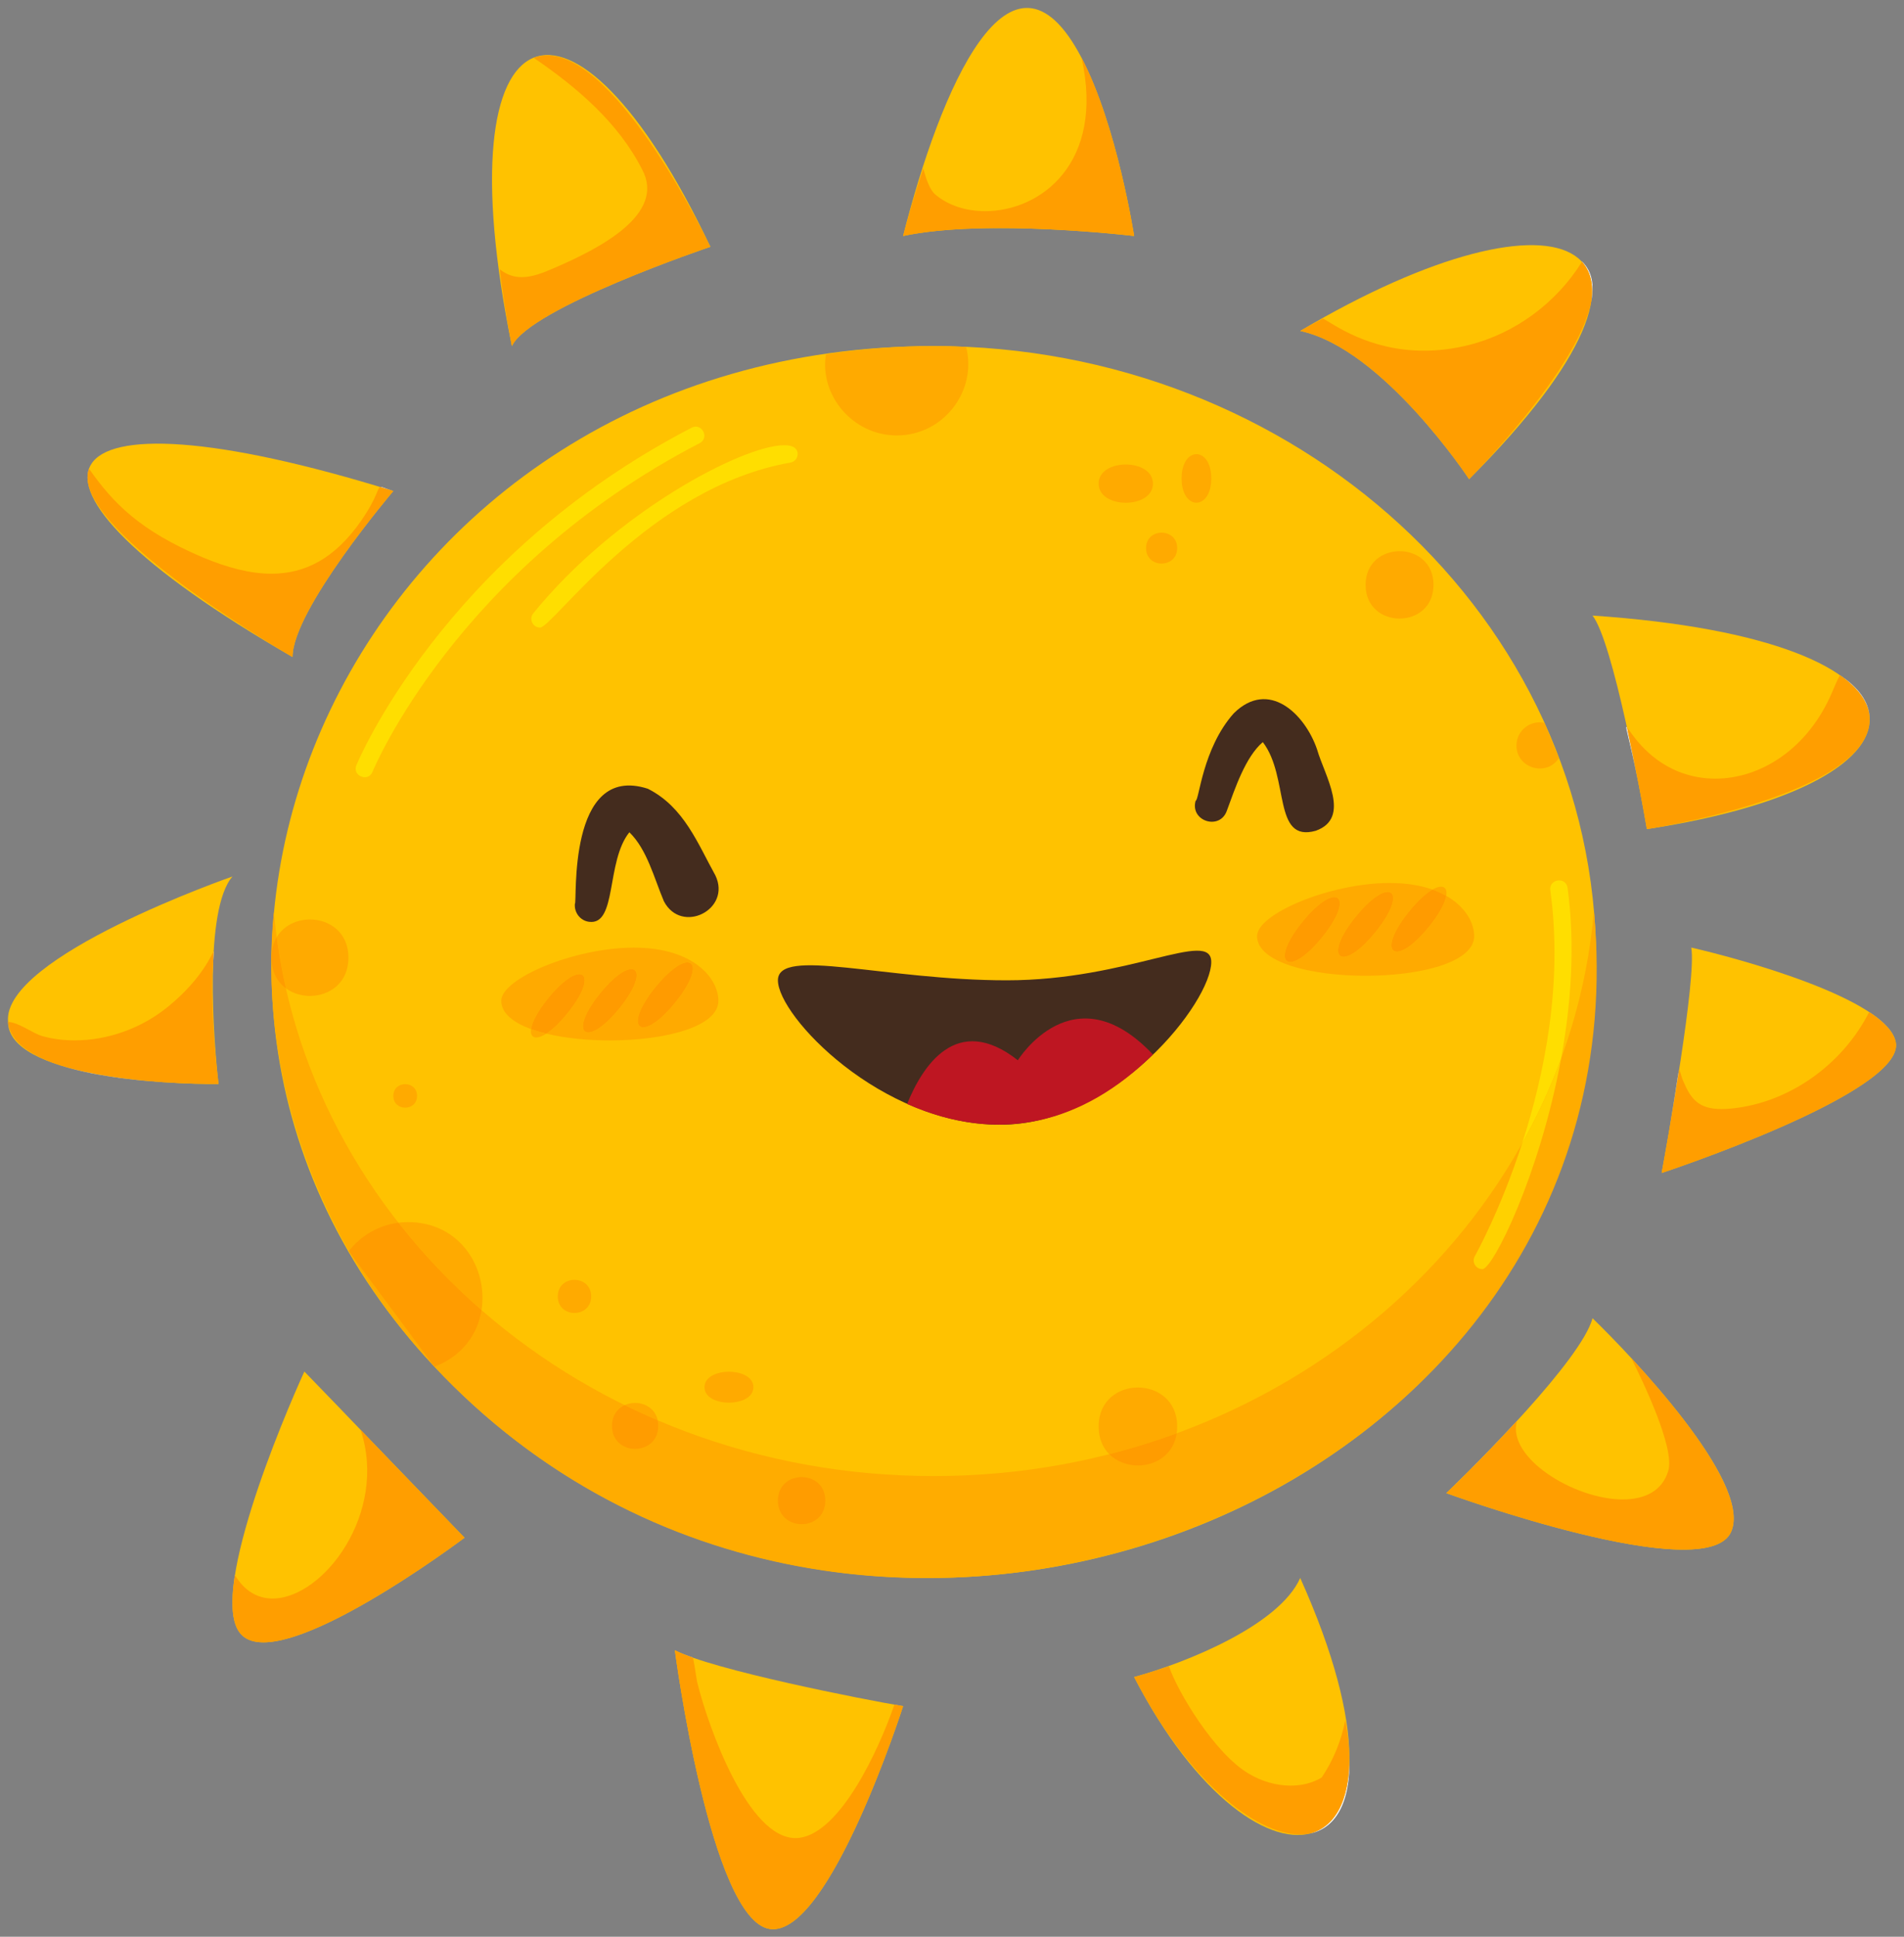 <?xml version="1.0" encoding="UTF-8" standalone="no"?><!DOCTYPE svg PUBLIC "-//W3C//DTD SVG 1.1//EN" "http://www.w3.org/Graphics/SVG/1.1/DTD/svg11.dtd"><svg width="100%" height="100%" viewBox="0 0 240 244" version="1.1" xmlns="http://www.w3.org/2000/svg" xmlns:xlink="http://www.w3.org/1999/xlink" xml:space="preserve" xmlns:serif="http://www.serif.com/" style="fill-rule:evenodd;clip-rule:evenodd;stroke-linejoin:round;stroke-miterlimit:2;"><rect x="0" y="0" width="240" height="244" fill="#808080" stroke="none"/><rect id="header-sonne" x="-0" y="-0" width="240" height="244" style="fill:none;"/><g id="sonne"><path d="M201.201,121.2c0,72.096 -96.213,104.524 -146.442,50.98c-46.253,-49.174 -9.729,-128.579 62.939,-128.579c45.382,-0 83.503,34.094 83.503,77.599Z" style="fill:#ffc200;fill-rule:nonzero;"/><path d="M54.759,172.18c-15.735,-16.727 -22.165,-38.219 -20.234,-57.278c3.445,39.179 38.83,71.059 83.173,71.059c43.782,0 79.706,-31.316 83.218,-71.169c7.014,74.843 -93.646,113.364 -146.157,57.388Z" style="fill:#ffac00;fill-rule:nonzero;"/><path d="M142.958,29.731c-0,0 -18.676,-2.238 -29.122,0c4.685,-18.526 13.584,-39.458 22.494,-22.45c4.477,8.515 6.628,22.45 6.628,22.45Z" style="fill:#ffc200;fill-rule:nonzero;"/><path d="M185.181,60.367c-0,0 -10.841,-16.437 -21.287,-18.675c33.352,-19.738 51.782,-11.818 21.287,18.675Z" style="fill:#ffc200;fill-rule:nonzero;"/><path d="M207.587,104.456c-0.702,-4.111 -4.264,-23.583 -6.847,-26.903c45.065,3.03 45.627,20.993 6.847,26.903Z" style="fill:#ffc200;fill-rule:nonzero;"/><path d="M209.453,147.778c0.7,-3.825 4.426,-24.592 3.73,-28.399c5.48,1.248 24.781,6.384 25.786,11.96c1.119,6.342 -29.516,16.439 -29.516,16.439Z" style="fill:#ffc200;fill-rule:nonzero;"/><path d="M218.209,192.984c-3.138,7.088 -35.903,-4.872 -35.903,-4.872c3.812,-3.641 17.019,-16.806 18.434,-22.033c4.83,4.678 20.192,20.701 17.469,26.905Z" style="fill:#ffc200;fill-rule:nonzero;"/><path d="M142.958,211.286c6.744,-1.871 18.302,-6.561 20.936,-12.487c17.225,38.35 -5.283,42.79 -20.936,12.487Z" style="fill:#ffc200;fill-rule:nonzero;"/><path d="M113.836,214.951c-0,0 -9.349,29.188 -16.81,28.069c-7.484,-1.12 -11.961,-35.113 -11.961,-35.113c4.776,2.477 23.875,6.228 28.771,7.044Z" style="fill:#ffc200;fill-rule:nonzero;"/><path d="M58.555,193.73c0,0 -22.801,17.183 -28.024,12.311c-4.655,-4.279 5.214,-27.532 7.834,-33.247c5.862,6.061 5.423,5.605 4.978,5.146c-0.619,-0.638 -1.249,-1.277 15.212,15.79Z" style="fill:#ffc200;fill-rule:nonzero;"/><path d="M27.546,136.562c-6.772,0.099 -26.532,-1.029 -26.532,-7.835c-0.746,-8.229 28.288,-18.302 28.288,-18.302c-3.619,4.161 -2.399,20.609 -1.756,26.137Z" style="fill:#ffc200;fill-rule:nonzero;"/><path d="M49.58,61.862c-0,-0 -12.707,14.942 -12.707,20.912c-39.515,-22.749 -32.473,-34.931 12.707,-20.912Z" style="fill:#ffc200;fill-rule:nonzero;"/><path d="M89.542,31.092c0,-0 -22.779,7.681 -25.018,12.509c-8.969,-43.696 7.732,-48.93 25.018,-12.509Z" style="fill:#ffc200;fill-rule:nonzero;"/><path d="M67.597,130.709c-0.503,0 -0.751,-0.375 -0.656,-1.06c0.592,0.217 1.237,0.408 1.924,0.575c-0.513,0.329 -0.943,0.485 -1.268,0.485Z" style="fill:#fa0;fill-rule:nonzero;"/><path d="M182.302,112.859c-0.518,-0.294 -1.096,-0.56 -1.741,-0.788c0.43,-0.246 0.795,-0.362 1.08,-0.362c0.531,-0 0.786,0.408 0.661,1.15Z" style="fill:#fa0;fill-rule:nonzero;"/><path d="M141.906,63.339c-1.711,-0 -3.423,-0.804 -3.423,-2.41c-0,-1.606 1.712,-2.41 3.423,-2.41c1.71,0 3.422,0.804 3.422,2.41c-0,1.606 -1.712,2.41 -3.422,2.41Z" style="fill:#fa0;fill-rule:nonzero;"/><path d="M150.81,63.334c-0.933,0 -1.868,-1.02 -1.868,-3.059c0,-2.039 0.935,-3.059 1.87,-3.059c0.933,-0 1.868,1.02 1.868,3.059c-0,2.039 -0.935,3.059 -1.87,3.059Z" style="fill:#fa0;fill-rule:nonzero;"/><path d="M146.421,71c-0.981,-0 -1.96,-0.648 -1.96,-1.947c-0,-1.297 0.981,-1.946 1.962,-1.946c0.981,-0 1.96,0.649 1.96,1.946c-0,1.297 -0.981,1.947 -1.962,1.947Z" style="fill:#fa0;fill-rule:nonzero;"/><path d="M82.902,178.934c-1.407,-0.599 -2.796,-1.237 -4.157,-1.907c0.408,-0.184 0.86,-0.278 1.312,-0.278c1.269,-0 2.535,0.728 2.845,2.185Z" style="fill:#fa0;fill-rule:nonzero;"/><path d="M80.055,182.536c-1.457,-0 -2.914,-0.964 -2.914,-2.895c-0,-1.328 0.696,-2.199 1.604,-2.614c1.361,0.67 2.75,1.308 4.157,1.907c0.046,0.22 0.07,0.457 0.07,0.707c-0,1.929 -1.46,2.895 -2.917,2.895Z" style="fill:#ff9c00;fill-rule:nonzero;"/><path d="M91.884,176.711c-1.541,0 -3.081,-0.647 -3.081,-1.946c-0,-1.297 1.54,-1.947 3.081,-1.947c1.543,0 3.083,0.65 3.083,1.947c0,1.299 -1.54,1.946 -3.083,1.946Z" style="fill:#fa0;fill-rule:nonzero;"/><path d="M101.044,192.018c-1.495,0 -2.987,-0.987 -2.987,-2.965c0,-1.977 1.495,-2.964 2.989,-2.964c1.495,-0 2.987,0.987 2.987,2.964c-0,1.976 -1.495,2.965 -2.989,2.965Z" style="fill:#ff9c00;fill-rule:nonzero;"/><path d="M60.693,165.054c-3.854,-3.358 -7.363,-7.047 -10.475,-11.012c0.395,-0.051 0.797,-0.077 1.205,-0.077c6.627,-0 10.106,5.868 9.27,11.089Zm-16.683,-7.356l-0.049,-0.068c0.003,-0.002 0.005,-0.005 0.007,-0.007c0.015,0.024 0.029,0.048 0.042,0.075Z" style="fill:#fa0;fill-rule:nonzero;"/><path d="M54.759,172.18l-10.749,-14.482c-0.013,-0.027 -0.027,-0.051 -0.042,-0.075c1.501,-1.933 3.72,-3.259 6.25,-3.581c3.112,3.965 6.621,7.654 10.475,11.012c-0.479,3.002 -2.384,5.789 -5.934,7.126Z" style="fill:#ff9c00;fill-rule:nonzero;"/><path d="M72.412,165.414c-1.052,-0 -2.103,-0.694 -2.103,-2.085c0,-1.391 1.051,-2.087 2.105,-2.087c1.051,-0 2.102,0.693 2.102,2.087c0,1.389 -1.053,2.085 -2.104,2.085Z" style="fill:#fa0;fill-rule:nonzero;"/><path d="M51.074,139.549c-0.746,-0 -1.492,-0.494 -1.492,-1.482c-0,-0.987 0.746,-1.481 1.494,-1.481c0.746,0 1.493,0.492 1.493,1.481c-0,0.988 -0.749,1.482 -1.495,1.482Z" style="fill:#fa0;fill-rule:nonzero;"/><path d="M39.068,125.469c-1.084,-0 -2.169,-0.321 -3.035,-0.962c-0.481,-2.115 -0.867,-4.259 -1.157,-6.428c0.884,-1.492 2.541,-2.24 4.196,-2.24c2.425,-0 4.85,1.604 4.85,4.815c-0,3.208 -2.429,4.815 -4.854,4.815Z" style="fill:#fa0;fill-rule:nonzero;"/><path d="M36.033,124.507c-1.074,-0.792 -1.815,-2.078 -1.815,-3.853c-0,-1.021 0.245,-1.879 0.658,-2.575c0.29,2.169 0.676,4.313 1.157,6.428Z" style="fill:#ff9c00;fill-rule:nonzero;"/><path d="M139.826,183.207c-0.814,-0.812 -1.343,-1.977 -1.343,-3.491c-0,-3.275 2.478,-4.912 4.953,-4.912c2.473,0 4.947,1.635 4.947,4.912c-0,0.3 -0.022,0.588 -0.062,0.862c-2.761,1.012 -5.598,1.892 -8.495,2.629Z" style="fill:#fa0;fill-rule:nonzero;"/><path d="M143.432,184.627c-1.33,0 -2.66,-0.474 -3.606,-1.42c2.897,-0.737 5.734,-1.617 8.495,-2.629c-0.395,2.697 -2.642,4.049 -4.889,4.049Z" style="fill:#ff9c00;fill-rule:nonzero;"/><path d="M120.455,43.645c-0.915,-0.029 -1.835,-0.044 -2.757,-0.044c-0.785,-0 -1.562,0.011 -2.339,0.028c0.834,-0.024 1.642,-0.035 2.416,-0.035c0.95,0 1.848,0.018 2.68,0.051Z" style="fill:#ffce99;fill-rule:nonzero;"/><path d="M113.046,54.859c-5.618,-0 -9.781,-5.14 -8.932,-10.227c3.863,-0.594 7.789,-0.904 11.245,-1.003c0.777,-0.017 1.554,-0.028 2.339,-0.028c0.922,-0 1.842,0.015 2.757,0.044c0.463,0.017 0.906,0.039 1.325,0.066c1.418,5.501 -2.818,11.148 -8.734,11.148Z" style="fill:#fa0;fill-rule:nonzero;"/><path d="M176.414,77.93c-2.14,0 -4.278,-1.413 -4.278,-4.246c0,-2.829 2.142,-4.245 4.282,-4.245c2.137,0 4.275,1.414 4.275,4.245c-0,2.831 -2.14,4.246 -4.279,4.246Z" style="fill:#fa0;fill-rule:nonzero;"/><path d="M194.11,96.819c-1.483,-0 -2.96,-1.098 -2.96,-2.897c0,-1.661 1.365,-2.921 2.91,-2.921c0.206,-0 0.415,0.022 0.623,0.07l1.822,4.431c-0.58,0.906 -1.488,1.317 -2.395,1.317Z" style="fill:#fa0;fill-rule:nonzero;"/><path d="M45.98,97.918c-0.697,0 -1.406,-0.647 -1.057,-1.51c0.103,-0.259 10.88,-26.275 42.256,-42.521c0.182,-0.097 0.36,-0.139 0.526,-0.139c1.001,0 1.589,1.512 0.481,2.085c-30.618,15.858 -41.126,41.144 -41.229,41.396c-0.195,0.485 -0.584,0.689 -0.977,0.689Z" style="fill:#ffde00;fill-rule:nonzero;"/><path d="M68.071,79.06c-0.911,0 -1.435,-1.066 -0.852,-1.788c10.356,-12.761 26.412,-21.18 31.628,-21.18c0.979,0 1.576,0.296 1.683,0.913c0.106,0.597 -0.294,1.163 -0.891,1.271c-17.874,3.145 -29.927,20.784 -31.568,20.784Z" style="fill:#ffde00;fill-rule:nonzero;"/><path d="M191.859,144.063c2.791,-8.594 5.181,-20.139 3.559,-31.902c-0.109,-0.79 0.505,-1.244 1.113,-1.244c0.489,-0 0.97,0.294 1.06,0.943c0.985,7.139 0.446,14.611 -0.81,21.48c-1.356,3.709 -3.004,7.289 -4.922,10.723Z" style="fill:#ffde00;fill-rule:nonzero;"/><path d="M186.855,159.894c-0.836,0 -1.369,-0.908 -0.952,-1.641c0.063,-0.11 3.204,-5.717 5.956,-14.19c1.918,-3.434 3.566,-7.014 4.922,-10.723c-2.677,14.653 -8.609,26.554 -9.926,26.554Z" style="fill:#ffd100;fill-rule:nonzero;"/><path d="M64.524,43.601c0,-0 0,-0.002 -0.002,-0.005c0.002,0.003 0.002,0.003 0.002,0.005c2.239,-4.828 25.018,-12.509 25.018,-12.509c0,-0 -22.779,7.681 -25.018,12.509Z" style="fill:#fff;fill-rule:nonzero;"/><path d="M64.524,43.601c0,-0.002 0,-0.002 -0.002,-0.005c-0.035,-0.179 -0.869,-4.285 -1.534,-9.673c0.902,0.715 1.826,0.992 2.776,0.992c1.291,-0 2.629,-0.509 4.027,-1.122c5.82,-2.49 14.138,-6.794 11.171,-12.401c-2.985,-5.903 -8.186,-10.358 -13.694,-14.111c0.553,-0.202 1.119,-0.296 1.692,-0.296c9.12,-0 20.534,24.008 20.582,24.107c0,-0 -22.779,7.681 -25.018,12.509Z" style="fill:#ff9e00;fill-rule:nonzero;"/><path d="M142.958,29.731c-0,0 -8.3,-0.994 -16.929,-0.994c-4.315,0 -8.71,0.248 -12.193,0.994c-0,-0.002 -0,-0.002 0.002,-0.004c0.04,-0.163 0.977,-3.834 2.544,-8.511c0.373,1.427 0.834,2.7 1.492,3.27c1.631,1.398 3.902,2.118 6.311,2.118c6.981,0 15.114,-6.059 12.145,-19.323c4.477,8.515 6.628,22.45 6.628,22.45Z" style="fill:#ff9e00;fill-rule:nonzero;"/><path d="M163.894,41.692l0.002,-0l-0.002,-0Zm0.004,-0l0,-0.003l0,0.003Zm36.673,-3.676c0.334,-2.164 -0.085,-3.845 -1.165,-5.03c0.006,-0.009 0.013,-0.018 0.017,-0.029c1.282,1.24 1.55,3.009 1.148,5.059Z" style="fill:#fff;fill-rule:nonzero;"/><path d="M185.181,60.367c-0,0 -10.841,-16.437 -21.287,-18.675l0.004,-0l0,-0.003c0.077,-0.043 1.139,-0.667 2.871,-1.556c1.215,0.624 5.67,4.049 12.715,4.049c1.731,0 3.619,-0.206 5.653,-0.713c5.87,-1.466 11.065,-5.339 14.269,-10.483c1.08,1.185 1.499,2.866 1.165,5.03c-1.701,8.662 -15.39,22.351 -15.39,22.351Z" style="fill:#ff9e00;fill-rule:nonzero;"/><path d="M207.583,104.438l-0,-0.009l-0,0.009Zm-1.093,-5.943c-1.036,-5.192 -1.626,-6.91 -1.477,-6.91c0.013,-0 0.033,0.015 0.061,0.044c0.527,2.4 1.012,4.784 1.416,6.866Zm29.176,-7.931c-0.043,-1.905 -1.283,-3.781 -3.743,-5.502c-0,-0.002 0.002,-0.004 0.002,-0.004c2.041,1.359 3.401,2.961 3.687,4.826c0.033,0.23 0.052,0.456 0.054,0.68Z" style="fill:#fff;fill-rule:nonzero;"/><path d="M207.587,104.456c-0.002,-0.007 -0.002,-0.013 -0.004,-0.018l-0,-0.009c-0.402,-2.352 -0.771,-4.312 -1.093,-5.934c-0.404,-2.082 -0.889,-4.466 -1.416,-6.866c0.404,0.425 2.307,3.893 6.507,5.585c1.479,0.592 3.049,0.884 4.637,0.884c5.691,0 11.638,-3.737 14.675,-10.782c0.329,-0.744 0.635,-1.531 1.03,-2.254c2.46,1.721 3.7,3.597 3.743,5.502c0.11,9.595 -28.079,13.892 -28.079,13.892Z" style="fill:#ff9e00;fill-rule:nonzero;"/><path d="M209.453,147.778c0.002,-0.008 0.002,-0.015 0.004,-0.022c-0.002,0.007 -0.002,0.016 -0.004,0.022Zm0.006,-0.035c0,-0.006 0.002,-0.013 0.002,-0.019c0,0.006 -0.002,0.013 -0.002,0.019Zm0.942,-5.311c0.873,-5.135 1.092,-7.075 1.231,-7.49c-0.417,2.673 -0.854,5.287 -1.231,7.49Zm28.568,-11.093c0,-0.004 -0.002,-0.009 -0.002,-0.015c0,0.006 0.002,0.011 0.002,0.015Zm-0.002,-0.015c-0.246,-1.315 -1.505,-2.603 -3.358,-3.821c0.003,-0.002 0.003,-0.002 0.003,-0.004c1.834,1.202 3.105,2.49 3.355,3.825Z" style="fill:#fff;fill-rule:nonzero;"/><path d="M209.453,147.778c0.002,-0.006 0.002,-0.015 0.004,-0.022c-0,-0.004 0.002,-0.008 0.002,-0.013c0,-0.006 0.002,-0.013 0.002,-0.019c0.378,-2.059 0.685,-3.808 0.94,-5.292c0.377,-2.203 0.814,-4.817 1.231,-7.49c0.019,-0.061 0.037,-0.09 0.057,-0.09c0.092,0 0.184,0.687 0.507,1.403c0.946,2.208 1.918,3.469 4.819,3.469c0.384,0 0.803,-0.022 1.26,-0.068c7.351,-0.744 14.021,-5.616 17.334,-12.153c1.853,1.218 3.112,2.506 3.358,3.821c0,0.006 0.002,0.011 0.002,0.015c0.02,0.112 0.029,0.226 0.031,0.338c0.022,6.358 -29.547,16.101 -29.547,16.101Z" style="fill:#ff9e00;fill-rule:nonzero;"/><path d="M218.22,192.96c-0,-0.002 0.002,-0.005 0.002,-0.007c-0,0.002 -0.002,0.005 -0.002,0.007Zm0.013,-0.031c-0,-0.002 0.002,-0.004 0.002,-0.009c0,0.005 -0.002,0.007 -0.002,0.009Zm0.009,-0.024c0.002,-0.004 0.004,-0.007 0.004,-0.011c0,0.004 -0.002,0.007 -0.004,0.011Zm0.013,-0.029c0.002,-0.006 0.004,-0.011 0.006,-0.017c-0.002,0.004 -0.004,0.011 -0.006,0.017Zm0.009,-0.024c1.237,-3.175 -2.008,-8.771 -6.145,-14.139c4.075,5.28 7.4,10.924 6.145,14.139Zm-35.958,-4.74c-0,0 4.389,-4.189 8.91,-9.105c-0.002,0.004 -0.005,0.011 -0.005,0.015c-3.583,3.898 -7.193,7.455 -8.905,9.09Z" style="fill:#fff;fill-rule:nonzero;"/><path d="M212.158,195.229c-10.353,-0 -29.852,-7.117 -29.852,-7.117c1.712,-1.635 5.322,-5.192 8.905,-9.09c-1.312,4.587 7.181,9.884 13.337,9.884c2.712,0 4.973,-1.029 5.738,-3.603c0.878,-2.879 -3.315,-11.504 -4.674,-14.219c2.004,2.169 4.358,4.848 6.507,7.629c4.137,5.368 7.382,10.964 6.145,14.139c-0.003,0.002 -0.003,0.005 -0.003,0.007c-0.002,0.006 -0.004,0.011 -0.006,0.017c-0.004,0.007 -0.007,0.011 -0.009,0.018c0,0.004 -0.002,0.007 -0.004,0.011c-0.002,0.004 -0.005,0.011 -0.007,0.015c0,0.005 -0.002,0.007 -0.002,0.009c-0.004,0.009 -0.007,0.015 -0.011,0.024c-0,0.002 -0.002,0.005 -0.002,0.007c-0.005,0.006 -0.007,0.015 -0.011,0.024c-0.718,1.62 -2.983,2.245 -6.051,2.245Z" style="fill:#ff9e00;fill-rule:nonzero;"/><path d="M165.046,231.009c3.103,-0.748 5.087,-3.983 5.045,-9.682c0.193,5.923 -1.841,9.085 -5.045,9.682Zm-22.088,-19.723c0.013,-0.004 0.026,-0.006 0.039,-0.011c-0.013,0.005 -0.026,0.007 -0.039,0.011Z" style="fill:#fff;fill-rule:nonzero;"/><path d="M163.881,231.112c-5.702,0 -14.245,-6.897 -20.923,-19.826c0.013,-0.004 0.026,-0.006 0.039,-0.011c1.565,-0.436 3,-0.893 4.35,-1.349c1.038,3.107 5.745,11.03 10.117,13.562c1.562,0.924 3.41,1.473 5.22,1.473c1.37,-0 2.72,-0.312 3.909,-1.012c1.47,-2.173 2.48,-4.652 2.985,-7.242c0.302,1.692 0.469,3.23 0.513,4.62c0.042,5.699 -1.942,8.934 -5.045,9.682c-0.373,0.07 -0.762,0.103 -1.165,0.103Z" style="fill:#ff9e00;fill-rule:nonzero;"/><path d="M113.836,214.951c-0.312,-0.052 -0.68,-0.116 -1.099,-0.191c-0,-0.002 0.002,-0.004 0.002,-0.006c0.702,0.131 1.097,0.197 1.097,0.197Zm-26.484,-6.105c-0.913,-0.32 -1.676,-0.628 -2.245,-0.917c0.588,0.298 1.361,0.599 2.241,0.9c0.002,0.006 0.002,0.011 0.004,0.017Z" style="fill:#fff;fill-rule:nonzero;"/><path d="M97.449,243.05c-0.142,0 -0.283,-0.008 -0.423,-0.03c-7.484,-1.12 -11.961,-35.113 -11.961,-35.113c0.014,0.006 0.027,0.013 0.042,0.022c0.569,0.289 1.332,0.597 2.245,0.917c0.281,1.288 0.413,2.684 0.588,3.318c1.411,5.599 6.367,19.409 12.342,19.409c0.165,-0 0.33,-0.009 0.496,-0.031c5.169,-0.704 9.951,-10.973 11.959,-16.782c0.419,0.075 0.787,0.139 1.099,0.191c-0,0 -9,28.099 -16.387,28.099Z" style="fill:#ff9e00;fill-rule:nonzero;"/><path d="M30.515,206.028c-0.002,-0.002 -0.004,-0.004 -0.006,-0.006c0.002,0.002 0.004,0.004 0.006,0.006Zm-0.013,-0.013c-0.002,-0.004 -0.006,-0.006 -0.008,-0.009c0.002,0.003 0.006,0.005 0.008,0.009Zm-0.013,-0.013c-0.004,-0.004 -0.006,-0.007 -0.011,-0.011c0.005,0.004 0.007,0.007 0.011,0.011Zm-0.013,-0.013c-1.308,-1.277 -1.409,-4.1 -0.867,-7.563c0,0.003 0.002,0.005 0.005,0.007c-0.554,3.487 -0.435,6.29 0.862,7.556Z" style="fill:#fff;fill-rule:nonzero;"/><path d="M33.213,206.911c-1.115,-0 -2.033,-0.264 -2.682,-0.87c-0.005,-0.004 -0.009,-0.008 -0.016,-0.013l-0.013,-0.013c-0.002,-0.004 -0.006,-0.006 -0.008,-0.009l-0.018,-0.017c-1.297,-1.266 -1.416,-4.069 -0.862,-7.556c1.217,2.058 2.91,2.956 4.751,2.956c6.388,0 14.576,-10.782 11.089,-21.241l13.101,13.582c0,0 -17.49,13.181 -25.342,13.181Z" style="fill:#ff9e00;fill-rule:nonzero;"/><path d="M20.403,136.327c-3.974,-0.274 -8.886,-0.86 -12.775,-2.102c3.788,1.176 8.601,1.802 12.775,2.102Zm-19.389,-7.575l0,-0.003l0,0.003Zm25.859,-7.668c0.017,-0.404 0.035,-0.806 0.059,-1.201c0.002,0 0.004,-0.002 0.006,-0.002c0.051,0 -0.002,0.367 -0.065,1.203Z" style="fill:#fff;fill-rule:nonzero;"/><path d="M27.037,136.566c-1.036,0 -3.553,-0.026 -6.634,-0.239c-4.174,-0.3 -8.987,-0.926 -12.775,-2.102c-3.627,-1.159 -6.364,-2.89 -6.614,-5.473l0,-0.003c1.295,0.025 3.094,1.427 4.301,1.78c1.284,0.36 2.671,0.542 4.106,0.542c3.981,0 8.327,-1.404 11.849,-4.319c4.389,-3.601 5.488,-6.779 5.662,-6.869c-0.024,0.395 -0.042,0.797 -0.059,1.201c-0.15,1.995 -0.354,6.673 0.673,15.478c0,0 -0.18,0.004 -0.509,0.004Z" style="fill:#ff9e00;fill-rule:nonzero;"/><path d="M49.58,61.862c-0.549,-0.171 -1.096,-0.338 -1.633,-0.501c0.02,-0.004 0.039,-0.006 0.061,-0.006c0.235,-0 0.641,0.217 1.572,0.507Zm-38.51,-1.21c-0.079,-0.57 -0.036,-1.106 0.149,-1.602c-0,0.003 -0,0.003 0.002,0.003c-0.173,0.482 -0.224,1.016 -0.151,1.599Z" style="fill:#fff;fill-rule:nonzero;"/><path d="M36.873,82.774c0,-0 -24.708,-14.225 -25.803,-22.122c-0.073,-0.583 -0.022,-1.117 0.151,-1.599c3.079,4.398 6.472,7.817 14.284,11.148c3.088,1.293 5.991,2.078 8.71,2.078c4.21,0 7.975,-1.878 11.305,-6.667c2.163,-3.142 2.016,-4.165 2.427,-4.251c0.537,0.163 1.084,0.33 1.633,0.501c-0,-0 -12.707,14.942 -12.707,20.912Z" style="fill:#ff9e00;fill-rule:nonzero;"/><g id="gesicht-org" serif:id="gesicht org"><g id="mund"><path d="M152.68,121.2c-0,5.021 -12.018,20.497 -26.62,20.497c-15.035,0 -28.003,-13.689 -28.003,-18.193c0,-4.257 13.453,0 28.837,0c15.405,0 25.786,-6.539 25.786,-2.304Z" style="fill:#442c1e;fill-rule:nonzero;"/><path d="M145.328,132.853c-8.739,8.618 -19.26,11.414 -30.987,6.233c1.887,-4.675 6.21,-11.609 13.957,-5.509c0,0 7.001,-11.345 17.03,-0.724Z" style="fill:#be1622;fill-rule:nonzero;"/></g><g id="augen"><path d="M90.177,110.293c-2.217,-3.981 -3.946,-8.622 -8.518,-10.924c-10.268,-3.303 -8.866,14.495 -9.195,14.495c-0.098,1.097 0.661,2.124 1.787,2.269c3.555,0.47 2.109,-7.593 5.082,-11.28c2.234,2.168 3.117,5.783 4.352,8.693c2.212,4.231 8.552,1.046 6.492,-3.253Z" style="fill:#442c1e;fill-rule:nonzero;"/><path d="M166.018,94.416c-1.534,-4.484 -6.107,-8.901 -10.508,-4.543c-3.965,4.457 -4.356,11.008 -4.801,11.008c-0.731,2.576 3.057,3.783 3.939,1.249c1.025,-2.777 2.333,-6.766 4.53,-8.636c3.39,4.426 1.207,12.691 6.664,11.172c4.55,-1.606 1.093,-7.016 0.176,-10.25Z" style="fill:#442c1e;fill-rule:nonzero;"/></g><g id="bäckechen-links" serif:id="bäckechen links"><path d="M76.864,131.078c-2.826,-0 -5.653,-0.285 -7.999,-0.854c0.735,-0.472 1.64,-1.299 2.642,-2.535c2.485,-3.054 2.652,-4.966 1.513,-4.966c-0.788,0 -2.206,0.92 -3.909,3.018c-1.385,1.703 -2.05,3.05 -2.17,3.908c-2.276,-0.829 -3.757,-2.019 -3.757,-3.57c-0,-2.785 9.166,-6.692 16.724,-6.692c7.558,0 10.646,3.907 10.646,6.692c-0,3.331 -6.847,4.999 -13.69,4.999Zm2.717,-8.993c-0.79,-0 -2.207,0.921 -3.91,3.019c-2.485,3.055 -2.651,4.967 -1.512,4.967c0.787,-0 2.205,-0.92 3.908,-3.018c2.484,-3.057 2.651,-4.968 1.514,-4.968Zm7.062,-0.841c-0.807,0 -2.26,0.944 -4.007,3.092c-2.546,3.134 -2.717,5.094 -1.549,5.094c0.807,-0 2.26,-0.944 4.007,-3.095c2.546,-3.133 2.717,-5.091 1.549,-5.091Z" style="fill:#fa0;fill-rule:nonzero;"/><path d="M68.865,130.224c-0.687,-0.167 -1.332,-0.358 -1.924,-0.575c0.12,-0.858 0.785,-2.205 2.17,-3.908c1.703,-2.098 3.121,-3.018 3.909,-3.018c1.139,0 0.972,1.912 -1.513,4.966c-1.002,1.236 -1.907,2.063 -2.642,2.535Z" style="fill:#ff9b00;fill-rule:nonzero;"/><path d="M74.159,130.071c-1.139,-0 -0.973,-1.912 1.512,-4.967c1.703,-2.098 3.12,-3.019 3.91,-3.019c1.137,-0 0.97,1.911 -1.514,4.968c-1.703,2.098 -3.121,3.018 -3.908,3.018Z" style="fill:#ff9b00;fill-rule:nonzero;"/><path d="M81.087,129.43c-1.168,-0 -0.997,-1.96 1.549,-5.094c1.747,-2.148 3.2,-3.092 4.007,-3.092c1.168,0 0.997,1.958 -1.549,5.091c-1.747,2.151 -3.2,3.095 -4.007,3.095Z" style="fill:#ff9b00;fill-rule:nonzero;"/></g><g id="bäckchen-rechts" serif:id="bäckchen rechts"><path d="M172.134,122.932c-6.842,-0 -13.681,-1.666 -13.681,-5c0,-2.784 9.165,-6.689 16.723,-6.689c2.146,0 3.93,0.314 5.385,0.828c-0.788,0.452 -1.797,1.338 -2.929,2.732c-2.546,3.132 -2.715,5.091 -1.55,5.091c0.808,0 2.261,-0.943 4.007,-3.094c1.385,-1.701 2.066,-3.057 2.213,-3.941c2.442,1.391 3.52,3.428 3.52,5.073c-0,3.334 -6.845,5 -13.688,5Zm-3.941,-9.915c-0.81,-0 -2.261,0.943 -4.01,3.094c-2.545,3.132 -2.714,5.091 -1.549,5.091c0.81,0 2.26,-0.943 4.009,-3.094c2.546,-3.134 2.715,-5.091 1.55,-5.091Zm6.724,-0.654c-0.81,-0 -2.26,0.943 -4.01,3.094c-2.545,3.132 -2.714,5.091 -1.549,5.091c0.81,0 2.26,-0.943 4.007,-3.094c2.548,-3.132 2.717,-5.091 1.552,-5.091Z" style="fill:#fa0;fill-rule:nonzero;"/><path d="M162.634,121.202c-1.165,0 -0.996,-1.959 1.549,-5.091c1.749,-2.151 3.2,-3.094 4.01,-3.094c1.165,-0 0.996,1.957 -1.55,5.091c-1.749,2.151 -3.199,3.094 -4.009,3.094Z" style="fill:#ff9b00;fill-rule:nonzero;"/><path d="M169.358,120.548c-1.165,0 -0.996,-1.959 1.549,-5.091c1.75,-2.151 3.2,-3.094 4.01,-3.094c1.165,-0 0.996,1.959 -1.552,5.091c-1.747,2.151 -3.197,3.094 -4.007,3.094Z" style="fill:#ff9b00;fill-rule:nonzero;"/><path d="M176.082,119.894c-1.165,0 -0.996,-1.959 1.55,-5.091c1.132,-1.394 2.141,-2.28 2.929,-2.732c0.645,0.228 1.223,0.494 1.741,0.788c-0.147,0.884 -0.828,2.24 -2.213,3.941c-1.746,2.151 -3.199,3.094 -4.007,3.094Z" style="fill:#ff9b00;fill-rule:nonzero;"/></g></g></g></svg>